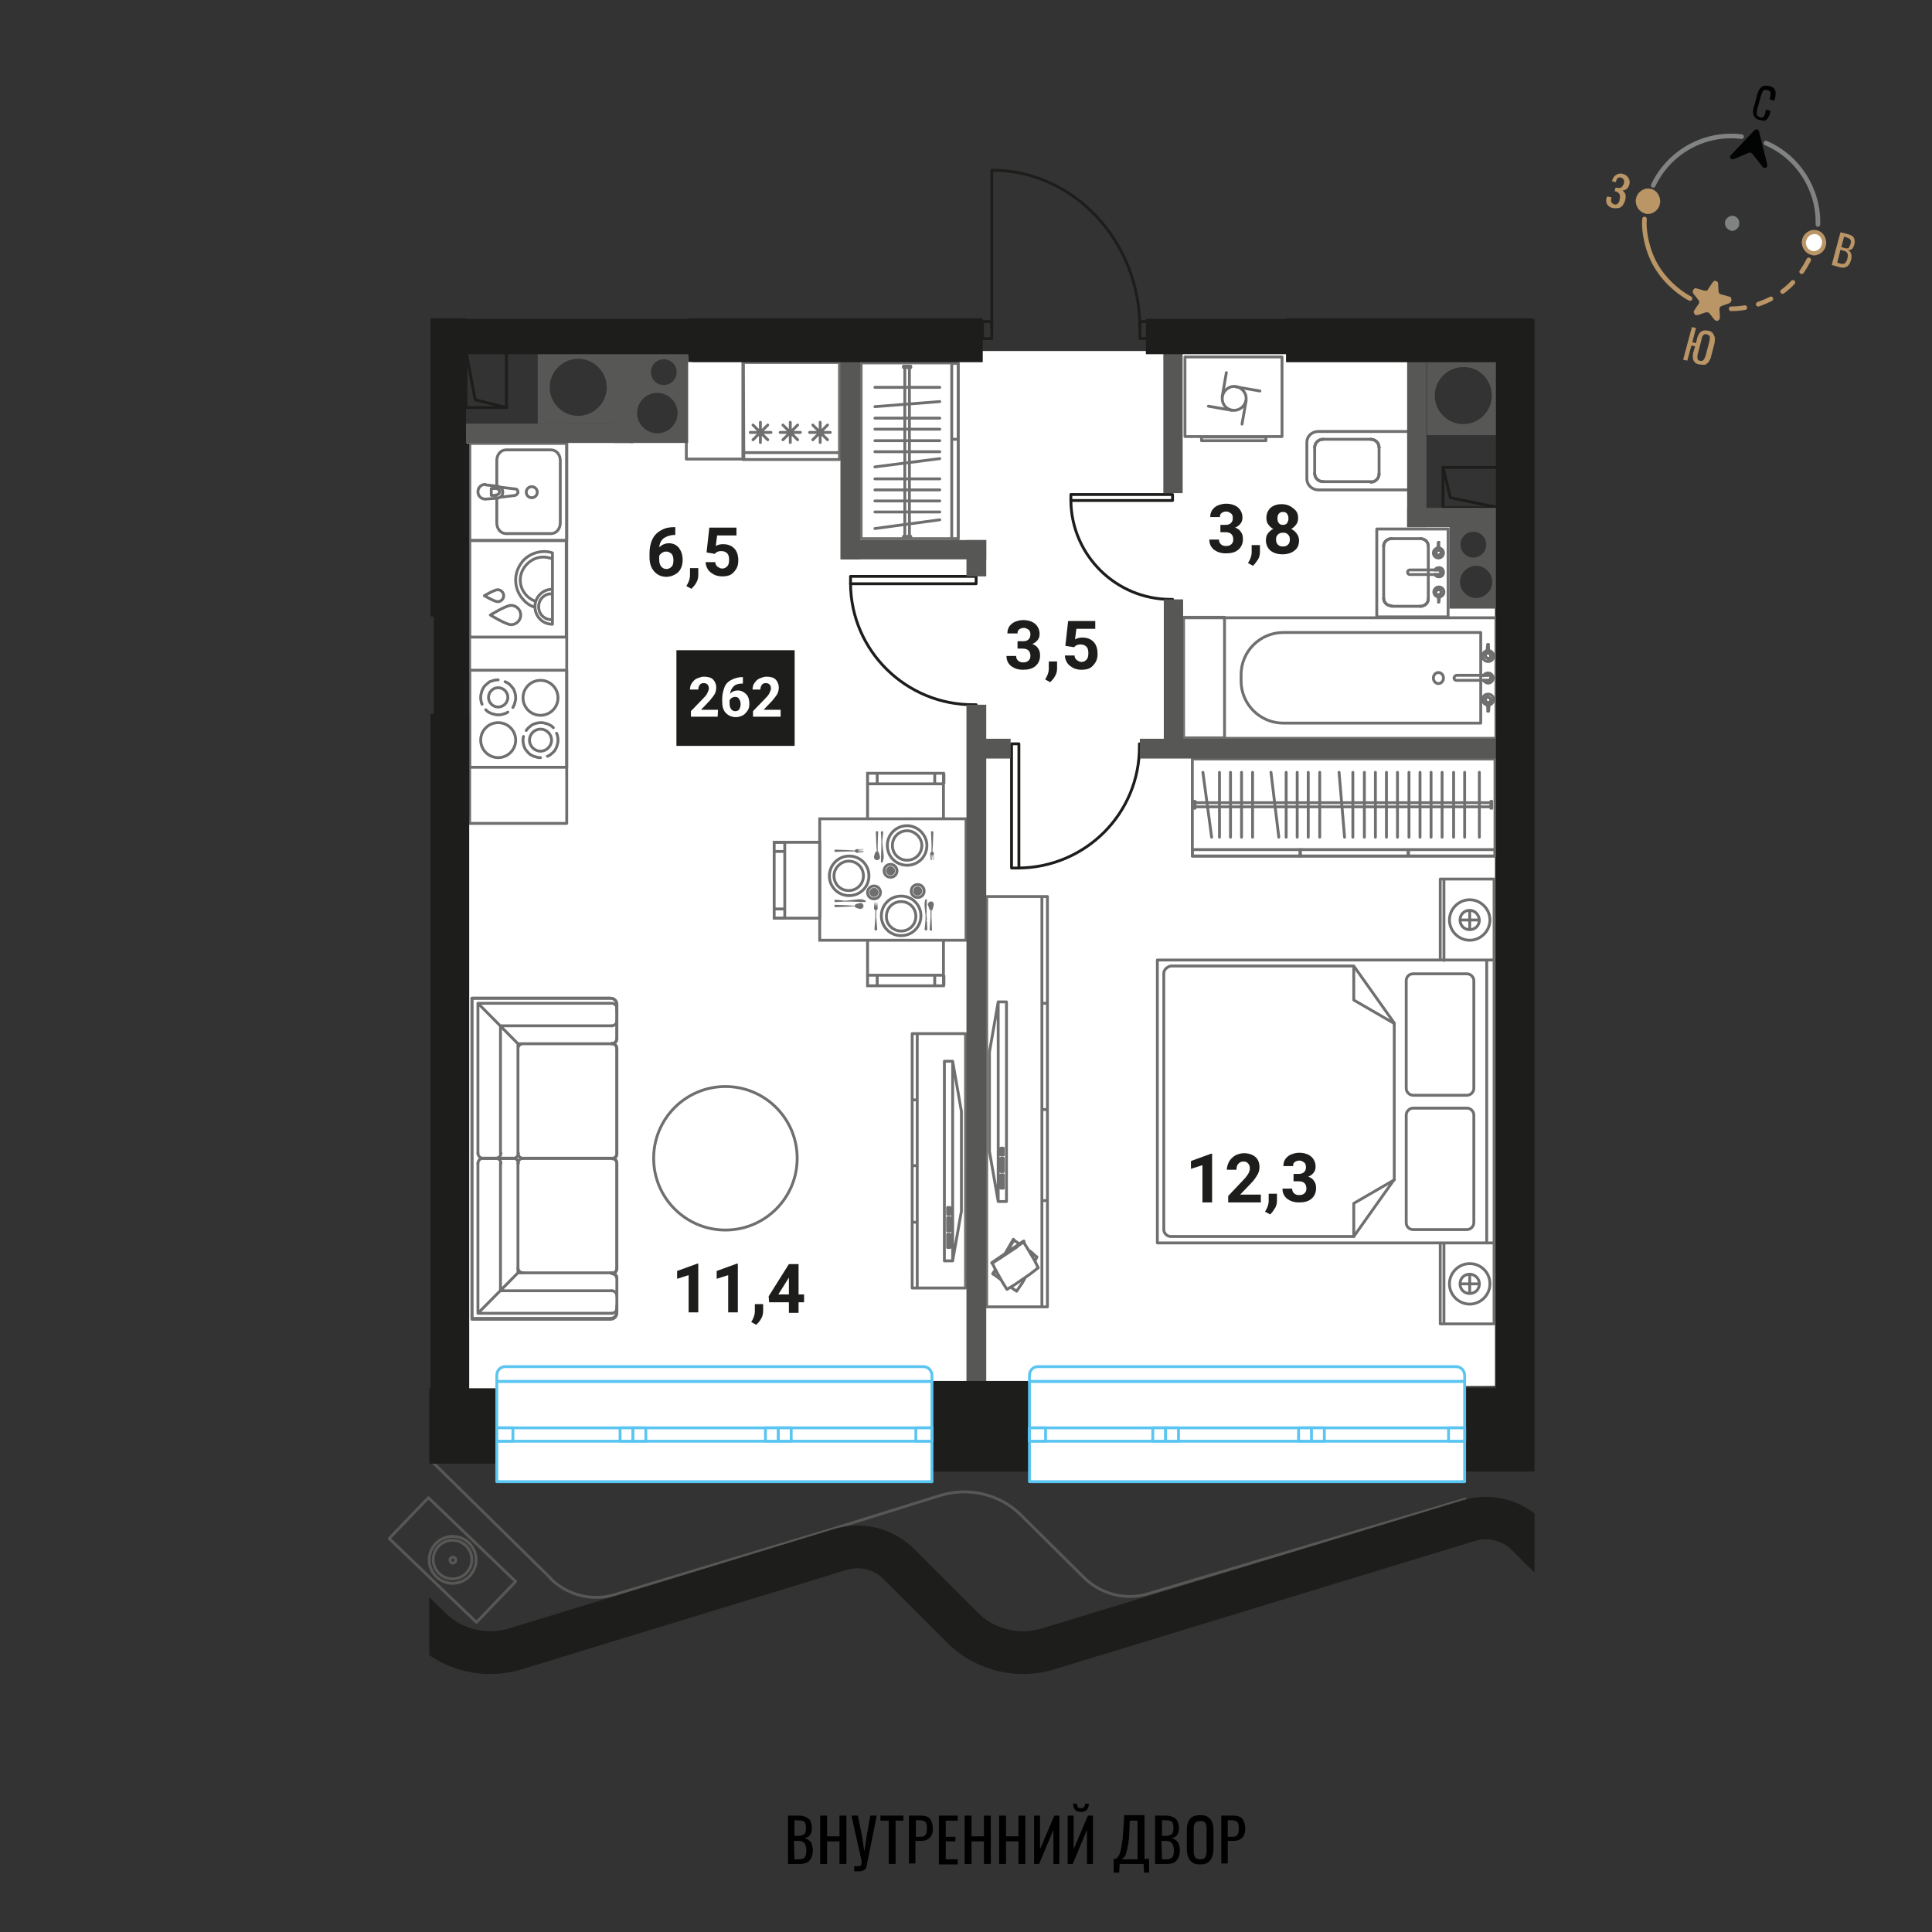 <svg version="1.1" id="Layer_1" xmlns="http://www.w3.org/2000/svg" x="0" y="0" viewBox="0 0 420 420" style="enable-background:new 0 0 420 420" xml:space="preserve"><rect x="0" y="0" width="420" height="420" fill="#333333" stroke="none"/><style>.st0{fill:#fff}.st1{stroke-linecap:round;stroke-linejoin:round}.st1,.st2{fill:none;stroke:#706f6f;stroke-width:.619;stroke-miterlimit:10}.st3{fill:#706f6f}.st4{fill:none;stroke:#1d1d1b;stroke-width:.619;stroke-linecap:round;stroke-linejoin:round;stroke-miterlimit:10}.st5,.st6{fill:#575756}.st6{fill-rule:evenodd;clip-rule:evenodd}.st7{fill:#1d1d1b}.st11,.st8{fill:none;stroke:#575756;stroke-width:.619;stroke-linecap:round;stroke-linejoin:round;stroke-miterlimit:10}.st11{fill:#fff;stroke:#5bc5f2}.st12{fill:#010000}.st15{fill:none;stroke:#818383;stroke-linecap:round;stroke-linejoin:round;stroke-miterlimit:10}.st16{fill:#ba9566}.st17{fill:#818383}</style><path class="st0" d="M148.2 95.2h-46.7v206.9l223.5-.8V131.9h-9.6v-18.2h-6V76.3H148.2z"/><path class="st1" d="M257.3 134.2h8.9v26.2h-8.9z"/><path class="st1" d="M257.2 134.3h68v26.2h-68z"/><path class="st1" d="M269.8 146.7v1.3c0 5.1 4.1 9.2 9.2 9.2h42.9v-19.7H279c-5.1 0-9.2 4.1-9.2 9.2z"/><ellipse class="st1" cx="312.7" cy="147.4" rx="1.1" ry="1.2"/><path class="st1" d="M322.5 146.8h1M323.5 147.9c.3 0 .6-.2.6-.6 0-.3-.2-.6-.6-.6M323.5 147.9h0M323.5 147.9h-1"/><path class="st1" d="M322.5 147.9c.2.3.6.6 1 .6.6 0 1.1-.5 1.1-1.1s-.5-1.1-1.1-1.1c-.4 0-.8.2-1 .6M322.5 146.8h0"/><path class="st1" d="M323.5 146.8h-6.8c-.3 0-.6.3-.6.6h0c0 .3.2.5.5.5h6.9M323.5 147.9c.3 0 .6-.2.6-.6 0-.3-.2-.6-.6-.6M323.5 146.8h0M323.6 141.9v-.6M323.5 143.2c.4 0 .6-.3.6-.6s-.2-.6-.5-.6M323.4 141.9c-.3 0-.5.3-.5.6 0 .4.3.6.6.6M323.4 141.4v.6M323.4 141.4h0M323.4 141.4h0M323.4 141.4h0"/><path class="st1" d="M323.4 141.4c-.6.1-1.1.6-1.1 1.2 0 .7.5 1.2 1.2 1.2s1.2-.5 1.2-1.2c0-.6-.5-1.1-1.1-1.2M323.6 141.4h0"/><path class="st1" d="M323.5 143.2c.4 0 .6-.3.6-.6 0-.4-.3-.6-.6-.6M323.5 141.9c-.4 0-.6.3-.6.6 0 .4.3.6.6.6M323.6 140.1c-.1 0-.1 0 0 0h-.1M323.4 140.1h0M323.4 140.1c0 .3-.1.7-.1 1v.8M323.4 141.9h0M323.6 141.9c-.1 0-.1 0 0 0h-.2M323.6 141.9h0M323.6 141.9v-.8c0-.3 0-.7-.1-1M323.6 140.1h0M323.6 153.3h0M323.6 153.3c.6-.1 1.1-.6 1.1-1.2 0-.7-.5-1.2-1.2-1.2s-1.2.5-1.2 1.2c0 .6.5 1.1 1.1 1.2M323.4 153.3h0M323.4 153.3h0M323.4 153.3h0M323.4 152.8v.6"/><path class="st1" d="M323.5 151.5c-.4 0-.6.3-.6.6s.2.6.5.6M323.6 152.8c.3 0 .5-.3.5-.6 0-.4-.3-.6-.6-.6M323.6 153.3v-.6"/><path class="st1" d="M323.5 151.5c-.4 0-.6.3-.6.6 0 .4.3.6.6.6M323.5 152.8c.4 0 .6-.3.6-.6 0-.4-.3-.6-.6-.6M323.6 154.6h0"/><path class="st1" d="M323.6 154.6c0-.3.1-.7.1-1v-.8M323.6 152.8h0M323.4 152.8s.1 0 0 0h.2M323.4 152.8h0M323.4 152.8v.8c0 .3 0 .7.1 1M323.4 154.6h0M323.4 154.6s.1 0 0 0h.1M299.3 115h15.5v19.1h-15.5zM310.5 129v1.1M310.5 129v1.1M308.8 131.8h0M308.8 131.8h-6.3M308.8 131.8h-6.3M300.8 130.1h0M300.8 130.1V129M300.8 130.1V129M300.8 129v-10.3M300.8 129v-10.3M302.5 117.1h0M302.5 117.1h6.3M302.5 117.1h6.3M310.5 118.7h0M310.5 118.7V129M310.5 118.7V129"/><path class="st1" d="M308.8 131.8c.9 0 1.7-.7 1.7-1.6"/><path class="st1" d="M308.8 131.8c.9 0 1.7-.7 1.7-1.6M300.8 130.1c0 .9.8 1.6 1.7 1.6"/><path class="st1" d="M300.8 130.1c0 .9.8 1.6 1.7 1.6M302.5 117.1c-.9 0-1.7.7-1.7 1.6"/><path class="st1" d="M302.5 117.1c-.9 0-1.7.7-1.7 1.6M310.5 118.7c0-.9-.8-1.6-1.7-1.6"/><path class="st1" d="M310.5 118.7c0-.9-.8-1.6-1.7-1.6M311.9 123.9h.8M312.7 124.9c.3 0 .5-.2.5-.5s-.2-.5-.5-.5M312.7 124.9h0M312.7 124.9h-.8"/><path class="st1" d="M311.9 124.9c.2.3.5.5.9.5.6 0 1-.4 1-1s-.4-1-1-1c-.4 0-.7.2-.9.5M311.9 123.9h0"/><path class="st1" d="M312.7 123.9h-6.2c-.3 0-.5.2-.5.5h0c0 .3.2.5.5.5h6.2M312.7 124.9c.3 0 .5-.2.5-.5s-.2-.5-.5-.5M312.7 123.9h0M312.8 119.6v-.5M312.7 120.7c.3 0 .6-.3.6-.6s-.2-.5-.5-.6"/><path class="st1" d="M312.7 119.6c-.3 0-.5.3-.5.6s.3.6.6.6M312.6 119.1v.5M312.6 119.1h0M312.6 119.1h0M312.6 119.1h0"/><path class="st1" d="M312.6 119.1c-.5.1-1 .5-1 1.1s.5 1.1 1.1 1.1 1.1-.5 1.1-1.1c0-.5-.4-1-1-1.1M312.9 119.1h0"/><path class="st1" d="M312.7 120.7c.3 0 .6-.3.6-.6s-.3-.6-.6-.6M312.7 119.6c-.3 0-.6.3-.6.6s.3.6.6.6M312.8 117.9h0-.1M312.7 117.9h0M312.7 117.9c0 .3-.1.6-.1.9v.7M312.7 119.6h0M312.8 119.6h0-.2M312.8 119.6h0"/><path class="st1" d="M312.8 119.6v-.7c0-.3 0-.6-.1-.9M312.8 117.9h0M312.9 129.8h0M312.9 129.8c.5-.1 1-.5 1-1.1s-.5-1.1-1.1-1.1-1.1.5-1.1 1.1c0 .5.4 1 1 1.1M312.6 129.8h0M312.6 129.8h0M312.6 129.8h0M312.7 129.3v.5"/><path class="st1" d="M312.7 128.2c-.3 0-.6.3-.6.6s.2.5.5.6M312.8 129.3c.3 0 .5-.3.5-.6s-.3-.6-.6-.6M312.9 129.8v-.5"/><path class="st1" d="M312.7 128.2c-.3 0-.6.3-.6.6s.3.6.6.6M312.7 129.3c.3 0 .6-.3.6-.6s-.3-.6-.6-.6M312.8 130.9h0M312.8 130.9c0-.3.1-.6.1-.9v-.7M312.8 129.3h0M312.7 129.3h.2M312.7 129.3h0M312.7 129.3v.7c0 .3 0 .6.1.9M312.7 130.9h0M312.7 130.9c0 .1 0 .1 0 0h.1M284.1 100.1v-3.9c0-1.4 1.1-2.4 2.5-2.4h19.7v12.7h-19.7c-1.4 0-2.5-1.1-2.5-2.4h0v-4h0zM299.8 100.1v-2.8M299.8 100.1v-2.8M298 95.5h0M298 95.5h-10.4M298 95.5h-10.4M285.8 97.3h0M285.8 97.3v2.8M285.8 97.3v2.8M285.8 100.1v2.9M285.8 100.1v2.9M287.6 104.7h0M287.6 104.7H298M287.6 104.7H298M299.8 103h0M299.8 103v-2.9M299.8 103v-2.9"/><path class="st1" d="M298 95.5c1 0 1.8.8 1.8 1.8"/><path class="st1" d="M298 95.5c1 0 1.8.8 1.8 1.8M285.8 97.3c0-1 .8-1.8 1.8-1.8"/><path class="st1" d="M285.8 97.3c0-1 .8-1.8 1.8-1.8M287.6 104.7c-1 0-1.8-.8-1.8-1.8"/><path class="st1" d="M287.6 104.7c-1 0-1.8-.8-1.8-1.8M299.8 103c0 1-.8 1.8-1.8 1.8"/><path class="st1" d="M299.8 103c0 1-.8 1.8-1.8 1.8M257.6 77.6h21.1v17.3h-21.1zM261.2 95h14v.8h-14zM267.8 89.2l-5.1-.9M268.7 84.1l5.2.9M265.7 86.2l.9-5.2M270.9 87.1l-.9 5.1"/><path class="st1" d="M265.7 86.6c0-1.4 1.2-2.6 2.6-2.6s2.6 1.2 2.6 2.6-1.2 2.6-2.6 2.6c-1.5 0-2.6-1.1-2.6-2.6M102.1 117.5h21v21h-21z"/><path class="st1" d="M116.2 132c-.9-.3-1.7-.8-2.3-1.5-1.1-1.1-1.8-2.7-1.8-4.4 0-1.7.7-3.2 1.8-4.4 1.1-1.1 2.7-1.8 4.4-1.8.6 0 1.3.1 1.8.3v15.5c-1.1 0-2-.4-2.7-1.1-.7-.7-1.1-1.7-1.1-2.7 0-1.1.4-2 1.1-2.7s1.6-1.1 2.7-1.1"/><path class="st1" d="M116.3 130.7c-.6-.3-1.2-.6-1.7-1.1-.9-.9-1.5-2.1-1.5-3.5s.6-2.6 1.5-3.5 2.1-1.5 3.5-1.5c.6 0 1.1.1 1.7.3M119.8 134.7c-.7 0-1.4-.3-1.9-.8s-.8-1.2-.8-2 .3-1.5.8-2 1.1-.8 1.8-.8M111.1 131.6c1.1 0 2.1.9 2.1 2.1 0 1.1-.9 2.1-2.1 2.1-1.1 0-4.5-2.1-4.5-2.1s3.4-2.1 4.5-2.1zM108.2 128.2c.7 0 1.3.6 1.3 1.3s-.6 1.3-1.3 1.3c-.7 0-2.9-1.3-2.9-1.3s2.2-1.3 2.9-1.3z"/><path class="st1" d="M102.1 92.5h21.1V179h-21.1zM161.5 78.8h21v21.1h-21zM178.3 91.8v4.4M180.5 94H176M179.9 92.4l-3.2 3.2M176.7 92.4l3.2 3.2M171.8 91.8v4.4M174 94h-4.4M173.4 92.4l-3.2 3.2M170.2 92.4l3.2 3.2M165.3 91.8v4.4M167.6 94h-4.5M166.9 92.4l-3.2 3.2M163.7 92.4l3.2 3.2M161.5 98.4h20.9"/><path class="st1" d="M102.1 145.7h21.1v21.1h-21.1z"/><path class="st1" d="m109.8 148.2.6.3c.2.1.4.3.6.5s.3.4.5.6c.1.2.3.4.3.6.1.2.2.5.2.7.1.2.1.5.1.8s0 .5-.1.8c-.1.2-.1.5-.2.7l-.3.6M104.8 153.1c-.1-.2-.2-.5-.2-.7-.1-.2-.1-.5-.1-.8s0-.5.1-.8c.1-.2.1-.5.2-.7l.3-.6c.1-.2.3-.4.5-.6.2-.2.4-.3.6-.5s.4-.3.6-.3c.2-.1.5-.2.7-.2.2-.1.5-.1.8-.1M110.4 154.8c-.2.1-.4.3-.6.3-.2.1-.5.2-.7.2-.2.1-.5.1-.8.1s-.5 0-.8-.1c-.2-.1-.5-.1-.7-.2l-.6-.3c-.2-.1-.4-.3-.6-.5"/><path class="st1" d="M108.3 149.5c1.2 0 2.1 1 2.1 2.1 0 1.2-1 2.1-2.1 2.1-1.2 0-2.1-1-2.1-2.1s.9-2.1 2.1-2.1zM117.5 147.9c2.1 0 3.8 1.7 3.8 3.8s-1.7 3.8-3.8 3.8c-2.1 0-3.8-1.7-3.8-3.8 0-2.1 1.7-3.8 3.8-3.8zM108.3 157.1c2.1 0 3.8 1.7 3.8 3.8s-1.7 3.8-3.8 3.8c-2.1 0-3.8-1.7-3.8-3.8s1.7-3.8 3.8-3.8zM117.5 164.7c-.3 0-.5 0-.8-.1-.2-.1-.5-.1-.7-.2l-.6-.3c-.2-.1-.4-.3-.6-.5s-.3-.4-.5-.6c-.1-.2-.3-.4-.3-.6-.1-.2-.2-.5-.2-.7-.1-.2-.1-.5-.1-.8s0-.5.1-.8M121 159.4c.1.2.2.5.2.7.1.2.1.5.1.8s0 .5-.1.8c-.1.2-.1.5-.2.7l-.3.6c-.1.2-.3.4-.5.6-.2.2-.4.3-.6.5-.2.1-.4.3-.6.3M114.4 158.8c.1-.2.3-.4.5-.6.2-.2.4-.3.6-.5.2-.1.4-.3.6-.3.2-.1.5-.2.7-.2.2-.1.5-.1.8-.1s.5 0 .8.1c.2.1.5.1.7.2l.6.3c.2.1.4.3.6.5"/><path class="st1" d="M117.5 158.5c1.3 0 2.4 1.1 2.4 2.4 0 1.3-1.1 2.4-2.4 2.4s-2.4-1.1-2.4-2.4 1.1-2.4 2.4-2.4zM102.1 96.4h21.1v21.1h-21.1z"/><path class="st1" d="M108 105.5v-5.4c0-1.3.9-2.3 2-2.3h9.8c1.1 0 2 1 2 2.3v13.6c0 1.3-.9 2.3-2 2.3H110c-1.1 0-2-1-2-2.3v-5.5"/><circle class="st1" cx="115.6" cy="107" r="1.2"/><path class="st1" d="M105.5 108.5h0M105.5 108.5c-.9 0-1.6-.7-1.6-1.6s.7-1.6 1.6-1.6M108.1 105.7l-2.6-.3M108.1 105.7h0M108.1 105.7c.2 0 .4.1.6.2M112 106.3l-3.3-.4M112 106.3h0M112 106.3c.4 0 .6.3.6.7 0 .3-.3.6-.6.7M108.7 108.1l3.3-.4M108.7 108.1h0M108.7 108.1c-.2.1-.4.2-.6.2M105.5 108.5l2.6-.2M106.8 106.2h1M107.8 107.7h-1M106.8 107.7v-1.5M107.8 106.2c.4 0 .8.3.8.7 0 .4-.4.7-.8.7M108.7 105.9c.4.2.6.7.6 1.1s-.2.9-.6 1.1M161.7 99.8h-12.5V77.1h12.4zM187.2 78.9h21.1v38.2h-21.1z"/><path class="st1" d="M206.9 95.5h1.4v21.7h-1.4zM206.9 79h1.4v16.5h-1.4zM198 79.6h-1.6v.3h1.6zM198 116.6h-1.6v.2h1.6zM197.7 116.4V79.9M196.7 116.4V79.9M190.2 114.9l14.1-1.9M190.2 111.3h14.1M190.2 108.9h14.1M190.2 106.5h14.1M190.2 104.1h14.1M190.2 101.5l14.1-1.8M190.2 98.2h14.1M190.2 95.8h14.1M190.2 93.3h14.1M190.2 90.9h14.1M190.2 88.4l14.1-1.1M190.2 84.2h14.1M259.2 165H325v21.1h-65.8z"/><path class="st1" d="M259.2 184.7h23.5v1.4h-23.5z"/><path class="st1" d="M282.6 184.7h23.5v1.4h-23.5zM306.2 184.7H325v1.4h-18.8zM324.3 175.7v-1.5h-.2v1.5zM259.8 175.7v-1.5h-.2v1.5zM260 175.4h64.1M260 174.5h64.1M261.5 167.9l1.9 14.1M265.1 167.9V182M267.5 167.9V182M269.9 167.9V182M272.3 167.9V182M276.3 167.9 278 182M279.6 167.9V182M282 167.9V182M284.4 167.9V182M286.9 167.9V182M291.1 167.9l1.2 14.1M294.1 167.9V182M296.6 167.9V182M299 167.9V182M301.4 167.9V182M303.8 167.9V182M306.3 167.9V182M308.7 167.9V182M311.1 167.9V182M313.5 167.9V182M316 167.9V182M318.4 167.9V182M321.6 167.9V182M214.5 194.9h13.2v89.2h-13.2zM226.5 195v89M226.5 241.2h1.2M226.5 218.1h1.2M226.5 261h1.2M225.4 273.2h0M225.4 273.2h-.1M220.6 269.7h-.1M218.6 272.7h0M218.9 272.3l.8-1.5M220.5 269.7h0M220.5 269.7h0M215.9 276.9l.1.1M216 277h0M216.3 276.4l.2-.3M218.5 272.7h.1M218.8 272.3l1.3-2.2M220.4 269.6h0M216 277h-.1M216 277h0M218.6 272.7h0M218.8 272.3l1-1.7M220.4 269.6h0M215.9 277h0M215.8 276.9h.1M215.8 276.9l.6-.9M218.2 273h0M218.5 272.5l1.8-3.1M215.9 276.9h0M215.9 276.9l.5-.9M218.2 272.9h0M218.5 272.5l1.8-3.1M215.9 276.9l.6-.8M218.4 272.8h0M218.6 272.4l1.7-2.9M220.3 269.5l.1.1M220.4 269.6v-.1M220.4 269.5h0M220.3 269.4h0M220.3 269.4v.1M216 277l1.2.9M216 277l.5-.8M217.2 277.9l.5.4M219.7 279.8l1.3.9M221 280.7l1.3-1.9M222.3 278.8l.6-1.1M225 274.1l.4-.8M225.4 273.3l-1.3-1.2M224.1 272.1l-.5-.3M221.6 270.4l-1.2-.8M220.4 269.6l-1.1 1.9M219.3 271.5l-.4.7M218.6 272.6v.1M216.9 273.8l4.6-3.1M222.6 270.1h0M222.6 270.1h0M225.7 275.6h0M225.7 275.6h-.1M222.7 270.2l-.1-.1M215.7 274.6h.1M215.7 274.6v-.1M215.7 274.6h.1M216.2 274.3l5.9-4M222.5 270h0M215.8 274.6h-.1M215.8 274.6h0M216.8 273.9l4.8-3.3M222.6 270h0M215.7 274.6h-.1M215.6 274.5h0M215.6 274.5l6.9-4.7M215.6 274.5h.1M215.6 274.5l6.9-4.7M215.7 274.5l6.8-4.6M222.5 270h.1M222.5 270v-.1M222.6 270v-.1M222.6 269.9v-.1M222.5 269.8h0M222.5 269.8v.1M215.7 274.6l.7 1.4M215.7 274.6l1.9-1.2M216.4 276l1.5 2.7M217.9 278.7l1 1.6M218.9 280.3l1.8-1.1M220.7 279.2l3.2-2.2M223.9 277l1.8-1.4M225.7 275.6l-.8-1.6M224.9 274l-1.6-2.7M223.3 271.3l-.8-1.3M222.5 269.9l-1.6 1.3M220.9 271.2l-3.3 2.2"/><path class="st1" d="M215.1 250.3v-21.6h0l1.9-10.9h1.8v43.4h0-1.8zM218.1 258.3v-2.9M218.1 255.4h-.5M217.6 255.4v2.9M217.6 258.3h.5M218.1 254.7v-2.9M218.1 251.8h-.5M217.6 251.8v2.9M217.6 254.7h.5M218.1 251.1v-1.5M218.1 249.6h-.5M217.6 249.6v1.5M217.6 251.1h.5M217 217.8v43.4M313.1 191.1h11.7v17.6h-11.7zM313.1 270.2h11.7v17.6h-11.7zM251.6 208.7h73.2v61.5h-73.2z"/><path class="st1" d="M307.2 267.3h11.7c.8 0 1.5-.7 1.5-1.5v-23.4c0-.8-.7-1.5-1.5-1.5h-11.7c-.8 0-1.5.7-1.5 1.5v23.4c0 .9.7 1.5 1.5 1.5zM307.2 211.7h11.7c.8 0 1.5.7 1.5 1.5v23.4c0 .8-.7 1.5-1.5 1.5h-11.7c-.8 0-1.5-.7-1.5-1.5v-23.4c0-.9.7-1.5 1.5-1.5zM253 211.6v55.7c0 .8.7 1.5 1.5 1.5h39.8l8.8-12.4v-34l-8.8-12.4h-39.8c-.8.2-1.5.8-1.5 1.6z"/><path class="st1" d="M294.3 210.2v7.2l8.8 5.1M294.3 268.8v-7.2l8.8-5.1M313.9 287.8v-17.5M313.9 208.8v-17.5M319.5 195.6c-2.4 0-4.4 2-4.4 4.4s2 4.4 4.4 4.4 4.4-2 4.4-4.4-2-4.4-4.4-4.4z"/><path class="st1" d="M319.5 197.9c-1.2 0-2.1.9-2.1 2.1 0 1.2.9 2.1 2.1 2.1s2.1-.9 2.1-2.1c-.1-1.2-1-2.1-2.1-2.1zM321.5 200h-4.1M319.5 202v-4M319.5 274.7c-2.4 0-4.4 2-4.4 4.4s2 4.4 4.4 4.4 4.4-2 4.4-4.4c0-2.5-2-4.4-4.4-4.4z"/><path class="st1" d="M319.5 277c-1.2 0-2.1.9-2.1 2.1s.9 2.1 2.1 2.1 2.1-.9 2.1-2.1-1-2.1-2.1-2.1zM321.5 279.1h-4.1M319.5 281.1v-4M323.2 208.8v61.4M198.3 224.7h11.6V280h-11.6zM199.4 224.8V280M199.4 253.4h-1.1M199.4 239.1h-1.1M199.4 265.7h-1.1"/><path class="st1" d="M209 263.3v-21.7h0l-1.9-10.9h-1.8v43.4h1.8zM206 271.2v-2.9M206 268.3h.5M206.5 268.3v2.9M206.5 271.2h-.5M206 267.6v-2.9M206 264.7h.5M206.5 264.7v2.9M206.5 267.6h-.5M206 264v-1.5M206 262.5h.5M206.5 262.5v1.5M206.5 264h-.5M207.1 230.7v43.4"/><path class="st2" d="M178.2 178H210v26.4h-31.8zM188.6 168.1h16.5v9.9h-16.5zM205.2 170.4h-16.6M205.2 168.1v2.3M188.6 170.4v-2.3M188.6 204.4h16.5v9.9h-16.5zM188.6 212h16.6M188.6 214.3V212M205.2 212v2.3M190.7 168.1v2.3M203.2 168.1v2.3"/><path class="st2" d="M168.3 183.1h9.9v16.5h-9.9z"/><path class="st3" d="M181.4 184.9v-.1h.1v-.1h.2l2.6.1 1.5.1.3-.3h1.6v.1h-1.1v.1l1.1.1h-1.1v.1h1.1v.1h-1.1v.1h1.1v.1l-1.5.1h-.1v-.1l-.3-.2h-1.5l-2.6.1h-.2v-.1h-.1v-.2M184.8 196H183.4l-1.7.1h-.2v-.1h-.1V195.7h.1v-.1h.2l2 .2h.1l1-.1v.3l3.4.1V195.8h-.1v-.1h-.1l-.6-.2h-.8l-1.8.2M187.3 196.3H187l-.8.2-.1.1v-.1l-.1.1-.1.1-.1.2-1.5-.1-2.6-.1h-.2l-.1.1V197.1h.1v.1h.2l2.6-.1 1.5-.1v.1l.1.1.2.1.1.1.8.2h.2l.1-.1h.1l.1-.1.1-.1.1-.1v-.5l-.1-.1-.1-.1-.1-.1-.1-.1M189 194c0 .6.5 1 1 1 .6 0 1-.5 1-1 0-.6-.5-1-1-1s-1 .5-1 1"/><path class="st1" d="M188.6 194c0 .8.6 1.4 1.4 1.4.8 0 1.4-.6 1.4-1.4 0-.8-.6-1.4-1.4-1.4-.7 0-1.4.6-1.4 1.4M181.3 190.4c0 1.8 1.4 3.2 3.2 3.2s3.2-1.4 3.2-3.2-1.4-3.2-3.2-3.2c-1.7 0-3.2 1.5-3.2 3.2"/><path class="st1" d="M180.3 190.4c0 2.4 1.9 4.3 4.3 4.3s4.3-1.9 4.3-4.3-1.9-4.3-4.3-4.3-4.3 2-4.3 4.3"/><path class="st3" d="M202.7 180.7h.1v.1h.1v.2l-.1 2.6-.1 1.5.3.2v1.7h-.1v-1.1h-.1l-.1 1.1v-1.1h-.1v1.1h-.1v-1.1h-.1v1.1h-.1l-.1-1.5v-.1h.1l.2-.3v-1.5l-.1-2.6v-.2l.1-.1h.2M191.6 184.1v-1.5l-.1-1.6v-.2h.1v-.1H191.9v.1h.1v.1l-.2 2v.2l.1 1h-.3l-.1 3.3v.1H191.8v-.1h.1v-.1l.2-.7v-.7l-.2-1.8M191.3 186.6v-.4l-.2-.7-.1-.1h.1l-.1-.1-.1-.2h-.2.1v-1.5l.1-2.7v-.2h-.4l-.1.1v.1l.1 2.7.1 1.5h-.1l-.1.1-.1.1-.1.2-.2.7V186.5l.1.1v.1l.1.1.1.1h.1l.1.1H190.8l.1-.1h.1l.1-.1.1-.1.1-.1M193.6 188.3c-.6 0-1 .5-1 1 0 .6.5 1 1 1 .6 0 1-.5 1-1s-.5-1-1-1"/><path class="st1" d="M193.6 187.9c-.8 0-1.4.6-1.4 1.4 0 .8.6 1.4 1.4 1.4.8 0 1.4-.6 1.4-1.4 0-.7-.6-1.4-1.4-1.4M197.2 180.6c-1.8 0-3.2 1.4-3.2 3.2s1.4 3.2 3.2 3.2 3.2-1.4 3.2-3.2c0-1.7-1.5-3.2-3.2-3.2"/><path class="st1" d="M197.2 179.5c-2.4 0-4.3 1.9-4.3 4.3s1.9 4.3 4.3 4.3 4.3-1.9 4.3-4.3c0-2.3-2-4.3-4.3-4.3"/><path class="st3" d="m190.3 202.3-.1-.1v-.1h-.1v-.1l.2-2.6v-1.5l-.3-.3v-.1l.1-1.5.1 1.1.1-1.1.1 1.1.1-1.1.1 1.1.1-1.1.1 1.5v.1l-.3.3v1.5l.2 2.6v.1h-.1v.1l-.1.1h-.2M201.4 198.9l.1 1-.1.3.1.1.1 1.7v.1h-.1.1-.1v.1h-.1v.1h-.2l-.1-.1v-.1h-.1v-.1l.2-2v-1.1h.2l.1-3.4h-.2l-.1.1h-.1v.1l-.1.6v.8l.2 1.8M201.8 196.4l-.1.1v.2l.3.8v.1l.1.1.1.1.1.1v1.5l-.2 2.6v.2h.1v.1h.4V202l-.1-2.6v-1.5l.2-.1.1-.2v-.1l.2-.8V196.4l-.1-.1-.1-.1v-.1l-.1-.1h-.6l-.1.1-.1.1-.1.1v.1M199.5 194.7c.6 0 1-.5 1-1 0-.6-.5-1-1-1-.6 0-1 .5-1 1-.1.5.4 1 1 1"/><path class="st1" d="M199.5 195.1c.8 0 1.4-.6 1.4-1.4 0-.8-.6-1.4-1.4-1.4-.8 0-1.4.6-1.4 1.4-.1.7.6 1.4 1.4 1.4M195.9 202.4c1.8 0 3.2-1.4 3.2-3.2s-1.4-3.2-3.2-3.2-3.2 1.4-3.2 3.2c-.1 1.7 1.4 3.2 3.2 3.2"/><path class="st1" d="M195.9 203.4c2.4 0 4.3-1.9 4.3-4.3s-1.9-4.3-4.3-4.3-4.3 1.9-4.3 4.3 1.9 4.3 4.3 4.3"/><path class="st2" d="M170.6 183.1v16.5M168.3 183.1h2.3M170.6 199.6h-2.3M168.3 197.6h2.3M168.3 185.1h2.3M190.7 211.9v2.2M203.2 211.9v2.2"/><path class="st1" d="M134.1 219.8v-1.4c0-.8-.6-1.4-1.4-1.4h-30.1v69.8h30.1c.8 0 1.4-.6 1.4-1.4V284v.6-6.6h0c0-.6-.5-1.1-1.1-1.1h0c.6 0 1.1-.5 1.1-1.1v-22.9c0-.5-.4-1-1-1h0c.5 0 1-.4 1-1V228c0-.6-.5-1.1-1.1-1.1h0c.6 0 1.1-.5 1.1-1.1h0v-6.6.6zM134.1 277.8v6.6M133 276.7h-19.3M112.6 275.7v-22.8M103.9 285.5H133M134.1 284.4v-6.6M133 276.7h-20.4M112.6 276.7v-23.8M111.6 251.8H105M103.9 252.9v32.6M133 280.6h-24.2M108.8 280.6v-27.7M112.6 276.7l-8.7 8.8"/><path class="st1" d="M134.1 275.7c0 .6-.5 1.1-1.1 1.1M113.7 276.7c-.6 0-1.1-.5-1.1-1.1M112.6 252.9c0-.6.5-1.1 1.1-1.1M134.1 284.4c0 .6-.5 1.1-1.1 1.1"/><path class="st1" d="M133 276.7c.6 0 1.1.5 1.1 1.1M111.6 251.8c.6 0 1.1.5 1.1 1.1M103.9 252.9c0-.6.5-1.1 1.1-1.1M133 280.6c.6 0 1.1.5 1.1 1.1M107.8 251.8c.6 0 1.1.5 1.1 1.1M105 251.8h6.6M113.7 251.8h19.4c.5 0 1 .4 1 1v22.9M134.1 283.8v1.4c0 .8-.6 1.4-1.4 1.4h-30.1v-34.9M134.1 225.8v-6.6M133 226.9h-19.3M112.6 227.9v22.8M103.9 218.1H133M134.1 219.2v6.6M133 226.9h-20.4M112.6 226.9v23.8M111.6 251.8H105M103.9 250.7v-32.6M133 223h-24.2M108.8 223v27.8M112.6 226.9l-8.7-8.8M134.1 227.9c0-.6-.5-1.1-1.1-1.1M113.7 226.9c-.6 0-1.1.5-1.1 1.1M112.6 250.7c0 .6.5 1.1 1.1 1.1M134.1 219.2c0-.6-.5-1.1-1.1-1.1"/><path class="st1" d="M133 226.9c.6 0 1.1-.5 1.1-1.1M111.6 251.8c.6 0 1.1-.5 1.1-1.1M103.9 250.7c0 .6.5 1.1 1.1 1.1M133 223c.6 0 1.1-.5 1.1-1.1M107.8 251.8c.6 0 1.1-.5 1.1-1.1M105 251.8h6.6M113.7 251.8h19.4c.5 0 1-.4 1-1v-22.9M134.1 219.8v-1.4c0-.8-.6-1.4-1.4-1.4h-30.1v34.9"/><circle class="st1" cx="157.7" cy="251.8" r="15.6"/><path class="st4" d="M101.3 76.3h8.8v12.3h-8.8z" id="LWPOLYLINE_354_"/><path class="st4" d="m110.1 88.6-6.8-1.7-2-10.6" id="LWPOLYLINE_353_"/><path class="st4" d="M313.7 101.6H326v8.8h-12.3z" id="LWPOLYLINE_352_"/><path class="st4" d="m326 110.4-10.7-2.2-1.6-6.6" id="LWPOLYLINE_351_"/><path class="st5" d="M136.9 96.3h12.7v-20h-12.7v20zm10.4-6.5c0 2.4-2 4.4-4.4 4.4s-4.4-2-4.4-4.4 2-4.4 4.4-4.4 4.4 2 4.4 4.4zm-.2-8.9c0 1.6-1.3 2.8-2.8 2.8-1.6 0-2.8-1.3-2.8-2.8 0-1.6 1.3-2.8 2.8-2.8s2.8 1.2 2.8 2.8zM315.1 132.3H326v-18.4h-10.9v18.4zm9.3-5.8c0 1.9-1.6 3.5-3.5 3.5s-3.5-1.6-3.5-3.5 1.6-3.5 3.5-3.5 3.5 1.6 3.5 3.5zm-1.3-8.1c0 1.6-1.3 2.8-2.8 2.8-1.6 0-2.8-1.3-2.8-2.8 0-1.6 1.3-2.8 2.8-2.8 1.6 0 2.8 1.3 2.8 2.8zM310.2 94.6H326V78.1h-15.8v16.5zm14.1-8.6c0 3.4-2.8 6.2-6.2 6.2-3.4 0-6.2-2.8-6.2-6.2 0-3.4 2.8-6.2 6.2-6.2 3.4-.1 6.2 2.7 6.2 6.2zM116.9 92.1h16.7V76.3h-16.7v15.8zm15-7.9c0 3.4-2.8 6.2-6.2 6.2-3.4 0-6.2-2.8-6.2-6.2 0-3.4 2.8-6.2 6.2-6.2 3.4 0 6.2 2.8 6.2 6.2z"/><path class="st4" d="M247.8 71.3c0-18.9-14.4-34.3-32.2-34.3v34.3" id="ARC_152_"/><path class="st4" d="M247.8 69.9h2v3.7h-2zM213.6 69.9h2v3.7h-2z"/><path class="st4" d="M212.2 153.2h-.5c-14.7.1-26.7-11.7-26.8-26.3" id="ARC_142_"/><path class="st4" d="M184.9 125.3h27.3v1.6h-27.3z" id="LWPOLYLINE_336_"/><path class="st4" d="M254.9 130.3h-.4c-11.9 0-21.6-9.6-21.7-21.5" id="ARC_122_"/><path class="st4" d="M232.8 107.5h22.1v1.3h-22.1z" id="LWPOLYLINE_316_"/><path class="st4" d="M247.7 161.7v.5c.1 14.6-11.7 26.4-26.3 26.5" id="ARC_113_"/><path class="st4" d="M219.9 161.7h1.6v27h-1.6z" id="LWPOLYLINE_303_"/><path class="st6" d="M247.8 160.6h79.5v4.3h-79.5zM210.1 117.4h4.3v7.9h-4.3zM182.7 77h4.3v44.6h-4.3zM210.1 153.2h4.3v149h-4.3z"/><path class="st6" d="M212.1 160.6h7.6v4.3h-7.6zM182.8 117.4h31.6v4.2h-31.6zM253 130.3h4.2v32.5H253zM252.9 75.5h4.2v31.7h-4.2zM305.9 110.4h21.7v4.2h-21.7z"/><path class="st6" d="M305.9 78.1h4.2v36.5h-4.2zM100.5 92.1h37.2v4.2h-37.2z"/><path class="st6" d="M133.4 75.5h4.2v20.8h-4.2z"/><path class="st7" d="M325.2 69.3h8.4v234.3h-8.4zM249.1 69.3h42.1V77h-42.1zM95.3 69.3h58.4V77H95.3z"/><path class="st7" d="M93.6 69.2h7.7V134h-7.7zM93.6 155.2h8.4v150.2h-8.4z"/><path class="st7" d="M94.3 96.4h7.7v81.2h-7.7zM150.4 69.2h63.2v9.5h-63.2zM279.6 69.2H333v9.5h-53.4z"/><path class="st7" d="M149.6 69.2h64v9.5h-64zM279.6 69.2H333v9.5h-53.4zM265.3 114.1h1.1c.5 0 .9-.1 1.2-.4.3-.3.4-.6.4-1.1 0-.4-.1-.8-.4-1s-.6-.4-1-.4-.7.1-1 .3c-.3.2-.4.5-.4.9h-2.1c0-.6.1-1 .4-1.5.3-.4.7-.8 1.2-1s1.1-.4 1.8-.4c1.1 0 2 .3 2.6.8s1 1.3 1 2.2c0 .5-.1.9-.4 1.3s-.7.7-1.2.9c.6.2 1 .5 1.3 1 .3.4.4.9.4 1.5 0 .9-.3 1.7-1 2.3s-1.6.8-2.7.8-1.9-.3-2.6-.8c-.7-.6-1-1.3-1-2.2h2.1c0 .4.1.7.4 1s.7.4 1.1.4c.5 0 .9-.1 1.2-.4s.4-.6.4-1c0-1.1-.6-1.6-1.7-1.6h-1.1v-1.6zM272.4 123l-1.1-.6.3-.5c.3-.6.5-1.2.5-1.8v-1.6h1.8v1.5c0 .5-.1 1.1-.4 1.6-.4.6-.7 1-1.1 1.4zM282.2 112.6c0 .5-.1 1-.4 1.4s-.6.7-1.1 1c.5.2.9.6 1.2 1 .3.4.5.9.5 1.5 0 .9-.3 1.7-1 2.2-.6.5-1.5.8-2.6.8s-2-.3-2.6-.8-1-1.3-1-2.2c0-.6.1-1.1.4-1.5s.7-.8 1.2-1c-.4-.2-.8-.6-1.1-1-.3-.4-.4-.9-.4-1.4 0-.9.3-1.6.9-2.2.6-.5 1.4-.8 2.4-.8s1.8.3 2.4.8c.9.6 1.2 1.3 1.2 2.2zm-1.8 4.7c0-.5-.1-.8-.4-1.1-.3-.3-.6-.4-1.1-.4-.4 0-.8.1-1.1.4-.3.3-.4.6-.4 1.1 0 .4.1.8.4 1.1.3.3.6.4 1.1.4s.8-.1 1.1-.4.4-.6.4-1.1zm-.3-4.6c0-.4-.1-.7-.3-1s-.5-.4-.9-.4-.7.1-.9.4c-.2.2-.3.6-.3 1s.1.8.3 1c.2.3.5.4.9.4s.7-.1.9-.4c.2-.3.3-.6.3-1zM221.3 139.4h1.1c.5 0 .9-.1 1.2-.4.3-.3.4-.6.4-1.1 0-.4-.1-.8-.4-1-.3-.2-.6-.4-1-.4s-.7.1-1 .3-.4.5-.4.9H219c0-.6.1-1 .4-1.5.3-.4.7-.8 1.2-1s1.1-.4 1.8-.4c1.1 0 2 .3 2.6.8s1 1.3 1 2.2c0 .5-.1.9-.4 1.3s-.7.7-1.2.9c.6.2 1 .5 1.3 1 .3.4.4.9.4 1.5 0 .9-.3 1.7-1 2.3s-1.6.8-2.7.8-1.9-.3-2.6-.8c-.7-.6-1-1.3-1-2.2h2.1c0 .4.1.7.4 1s.7.4 1.1.4c.5 0 .9-.1 1.2-.4.3-.3.4-.6.4-1 0-1.1-.6-1.6-1.7-1.6h-1.1v-1.6h.1zM228.3 148.3l-1.1-.6.3-.5c.3-.6.5-1.2.5-1.8v-1.6h1.8v1.5c0 .5-.1 1.1-.4 1.6-.3.6-.7 1-1.1 1.4zM231.6 140.4l.6-5.4h5.9v1.7H234l-.3 2.3c.5-.3 1-.4 1.6-.4 1 0 1.8.3 2.4.9.6.6.9 1.5.9 2.6 0 .7-.1 1.3-.4 1.8-.3.5-.7 1-1.2 1.3s-1.2.4-1.9.4c-.6 0-1.2-.1-1.8-.4-.5-.3-1-.6-1.3-1.1s-.5-1-.5-1.6h2.1c0 .4.2.8.5 1s.6.4 1 .4c.5 0 .8-.2 1.1-.5s.4-.8.4-1.4c0-.6-.1-1.1-.4-1.4-.3-.3-.7-.5-1.3-.5-.5 0-.9.1-1.2.4l-.2.2-1.9-.3zM146.8 114.6v1.7h-.2c-.9 0-1.7.3-2.3.7-.6.5-.9 1.1-1 2 .6-.6 1.3-.9 2.1-.9.9 0 1.6.3 2.2 1 .5.7.8 1.5.8 2.6 0 .7-.1 1.3-.4 1.9-.3.6-.7 1-1.3 1.3-.5.3-1.2.5-1.8.5-1.1 0-2-.4-2.7-1.2-.7-.8-1-1.8-1-3.1v-.8c0-1.1.2-2.2.6-3 .4-.9 1.1-1.6 1.9-2 .8-.5 1.7-.7 2.8-.7h.3zm-2 5.3c-.3 0-.6.1-.9.3-.3.2-.5.4-.6.7v.6c0 .7.1 1.2.4 1.6.3.4.7.6 1.2.6.4 0 .8-.2 1.1-.5s.4-.8.4-1.4-.1-1-.4-1.4c-.4-.3-.7-.5-1.2-.5zM150.3 128l-1.1-.6.3-.5c.3-.6.5-1.2.5-1.8v-1.6h1.8v1.5c0 .5-.1 1.1-.4 1.6-.3.6-.7 1-1.1 1.4zM153.6 120.1l.6-5.4h5.9v1.7h-4.2l-.3 2.3c.5-.3 1-.4 1.6-.4 1 0 1.8.3 2.4.9.6.6.9 1.5.9 2.6 0 .7-.1 1.3-.4 1.8-.3.5-.7 1-1.2 1.3s-1.2.4-1.9.4c-.6 0-1.2-.1-1.8-.4-.5-.3-1-.6-1.3-1.1s-.5-1-.5-1.6h2.1c0 .4.2.8.5 1s.6.4 1 .4c.5 0 .8-.2 1.1-.5s.4-.8.4-1.4-.1-1.1-.4-1.4c-.3-.3-.7-.5-1.3-.5-.5 0-.9.1-1.2.4l-.2.2-1.8-.3zM151.8 285.3h-2.1v-8.1l-2.5.8v-1.7l4.4-1.6h.2v10.6zM160.4 285.3h-2.1v-8.1l-2.5.8v-1.7l4.4-1.6h.2v10.6zM164.4 288l-1.1-.6.3-.5c.3-.6.5-1.2.5-1.8v-1.6h1.8v1.5c0 .5-.1 1.1-.4 1.6-.3.6-.7 1-1.1 1.4zM173.6 281.4h1.2v1.7h-1.2v2.3h-2.1v-2.3h-4.3l-.1-1.3 4.4-7h2.1v6.6zm-4.4 0h2.3v-3.7l-.1.2-2.2 3.5zM263.5 261.4h-2.1v-8.1l-2.5.8v-1.7l4.4-1.6h.2v10.6zM274.2 261.4H267V260l3.4-3.6c.5-.5.8-1 1-1.3.2-.4.3-.7.3-1.1 0-.5-.1-.8-.4-1.1-.2-.3-.6-.4-1-.4-.5 0-.8.2-1.1.5-.3.3-.4.8-.4 1.3h-2.1c0-.6.2-1.2.5-1.8.3-.5.7-.9 1.3-1.3.6-.3 1.2-.5 1.9-.5 1.1 0 1.9.3 2.5.8s.9 1.3.9 2.2c0 .5-.1 1.1-.4 1.6s-.7 1.2-1.4 1.9l-2.4 2.5h4.5v1.7h.1zM276.1 264l-1.1-.6.3-.5c.3-.6.5-1.2.5-1.8v-1.6h1.8v1.5c0 .5-.1 1.1-.4 1.6-.4.6-.7 1.1-1.1 1.4zM281.2 255.2h1.1c.5 0 .9-.1 1.2-.4.3-.3.4-.6.4-1.1 0-.4-.1-.8-.4-1s-.6-.4-1-.4-.7.1-1 .3-.4.5-.4.9H279c0-.6.1-1 .4-1.5.3-.4.7-.8 1.2-1s1.1-.4 1.8-.4c1.1 0 2 .3 2.6.8s1 1.3 1 2.2c0 .5-.1.9-.4 1.3s-.7.7-1.2.9c.6.2 1 .5 1.3 1 .3.4.4.9.4 1.5 0 .9-.3 1.7-1 2.3-.7.6-1.6.8-2.7.8s-1.9-.3-2.6-.8c-.7-.6-1-1.3-1-2.2h2.1c0 .4.1.7.4 1s.7.4 1.1.4c.5 0 .9-.1 1.2-.4s.4-.6.4-1c0-1.1-.6-1.6-1.7-1.6h-1.1v-1.6z"/><path class="st8" d="m94.2 318 25.6 25.2" id="LINE_185_"/><path class="st8" d="m318.5 325.9-68.7 20.5c-5 1.6-10.4.2-14.1-3.4L222 329.4c-4.6-4.6-11.4-6.2-17.6-4.3l-22.8 7.1-47.8 14.4c-5 1.6-10.4.2-14.1-3.4" id="ARC_90_"/><path transform="rotate(-46.14 98.33 339.138)" style="fill:none;stroke:#575756;stroke-width:.619;stroke-linecap:round;stroke-linejoin:round;stroke-miterlimit:9.999" d="M92.2 326h12.3v26.3H92.2z" id="LWPOLYLINE_271_"/><circle transform="rotate(-1.812 98.424 339.093)" class="st8" cx="98.4" cy="339.1" r="5.1" id="CIRCLE_66_"/><circle transform="rotate(-88.027 98.353 339.081)" cx="98.4" cy="339.1" style="fill:none;stroke:#575756;stroke-width:.619;stroke-linecap:round;stroke-linejoin:round;stroke-miterlimit:10" r="4.2" id="CIRCLE_65_"/><path class="st8" d="M98.9 339.6c.3-.3.2-.7 0-.9-.3-.3-.7-.2-.9 0-.3.3-.2.7 0 .9.2.3.6.3.9 0z" id="CIRCLE_64_"/><path class="st7" d="M93.3 301.8h14.6v16.4H93.3zM202.6 300.2h21.2v19.7h-21.2zM318.4 301.8h15.2v18.1h-15.2zM93.3 347.2v12.6c5.8 4 13.2 5.2 20.1 3.1l70.6-21.6c2.9-.9 6.1-.1 8.2 2.1l13.7 13.7c6.1 6.1 15.1 8.3 23.3 5.8l91.4-27.9c2.9-.9 6.1-.1 8.2 2.1l4.8 4.8V329c-4.5-3.4-10.3-4.5-15.8-2.8L226.5 354c-5 1.5-10.4.2-14-3.5l-13.7-13.7c-4.6-4.6-11.3-6.3-17.5-4.4L110.7 354c-5 1.5-10.4.2-14-3.5l-3.4-3.3z"/><path class="st11" d="M223.8 300.3h94.6v21.8h-94.6z" id="LWPOLYLINE_232_"/><path class="st11" d="M318.4 300.3h-94.6V299c0-1.1.8-1.9 1.8-1.9h91c1 0 1.8.9 1.8 1.9v1.3h0z" id="LWPOLYLINE_231_"/><path class="st11" d="M223.8 310.4h94.6v2.9h-94.6z"/><path class="st11" d="M223.8 310.4h3.5v2.9h-3.5zM314.9 310.4h3.5v2.9h-3.5zM282.3 310.4h2.8v2.9h-2.8zM285.1 310.4h2.8v2.9h-2.8zM250.6 310.4h2.8v2.9h-2.8z"/><path class="st11" d="M253.4 310.4h2.8v2.9h-2.8z"/><path class="st11" d="M108 300.3h94.6v21.8H108z" id="LWPOLYLINE_230_"/><path class="st11" d="M202.6 300.3H108V299c0-1.1.8-1.9 1.8-1.9h91c1 0 1.8.9 1.8 1.9v1.3h0z" id="LWPOLYLINE_229_"/><path class="st11" d="M108 310.4h94.6v2.9H108z"/><path class="st11" d="M108 310.4h3.5v2.9H108zM199.1 310.4h3.5v2.9h-3.5zM166.4 310.4h2.8v2.9h-2.8z"/><path class="st11" d="M169.2 310.4h2.8v2.9h-2.8zM134.8 310.4h2.8v2.9h-2.8z"/><path class="st11" d="M137.6 310.4h2.8v2.9h-2.8z"/><path class="st12" d="M171.3 405.2v-10.5h2.4c.5 0 .9.1 1.2.2.4.1.6.3.9.5s.4.5.5.8.2.7.2 1.2c0 .4-.1.8-.2 1.1s-.3.6-.5.7c-.2.2-.5.3-.9.4.4.1.8.3 1 .5.3.2.5.5.6.9s.2.8.2 1.3-.1.9-.2 1.2c-.1.4-.3.7-.5.9-.2.3-.5.5-.8.6s-.7.2-1.2.2h-2.7zm1.4-6.1h.9c.4 0 .7-.1 1-.2.2-.1.4-.3.5-.6s.1-.6.1-1c0-.5-.1-.8-.2-1.1-.1-.2-.4-.4-.7-.4s-.7-.1-1.2-.1h-.4v3.4zm0 5.1h1c.7 0 1.1-.2 1.3-.5s.3-.8.3-1.5c0-.4-.1-.8-.2-1.1s-.3-.5-.6-.7-.6-.2-1-.2h-.9l.1 4zM178.3 405.2v-10.5h1.5v4.5h2.7v-4.5h1.5v10.5h-1.5v-4.9h-2.7v4.9h-1.5zM185.7 406.8v-1.1h1c.2 0 .4-.1.5-.3.1-.1.1-.3.1-.5s0-.5-.1-.8l-2.1-9.4h1.4l.9 4.5.5 3.3.5-3.3.8-4.5h1.4l-1.9 9.4c-.1.4-.2.8-.2 1.1-.1.3-.1.6-.2.8-.1.2-.2.4-.4.5s-.5.2-.8.3h-1.4zM193.2 405.2v-9.4h-1.8v-1.1h5v1.1h-1.7v9.4h-1.5zM197.6 405.2v-10.5h2.6c.6 0 1.1.1 1.5.3.4.2.7.6.8 1 .2.4.3 1 .3 1.6s-.1 1-.3 1.4-.5.7-.9.9-.9.3-1.4.3H199v4.9h-1.4v.1zm1.5-5.9h.7c.4 0 .8 0 1-.1s.4-.3.5-.5.2-.6.2-1c0-.5 0-.9-.1-1.2s-.2-.5-.5-.6c-.2-.1-.6-.2-1.1-.2h-.7v3.6zM204.1 405.2v-10.5h4.1v1.1h-2.6v3.5h2.1v1h-2.1v3.9h2.6v1.1h-4.1v-.1zM209.7 405.2v-10.5h1.5v4.5h2.7v-4.5h1.5v10.5h-1.5v-4.9h-2.7v4.9h-1.5zM217.2 405.2v-10.5h1.5v4.5h2.7v-4.5h1.5v10.5h-1.5v-4.9h-2.7v4.9h-1.5zM224.8 405.2v-10.5h1.3v7.3l3.1-7.3h1.1v10.5H229v-7.4l-3.1 7.4h-1.1zM232.1 405.2v-10.5h1.3v7.3l3.1-7.3h1.1v10.5h-1.3v-7.4l-3.1 7.4h-1.1zm2.9-11.3c-.6 0-1.1-.2-1.3-.5-.3-.3-.4-.8-.4-1.3h.8c0 .3.1.6.2.7.1.2.4.3.7.3s.6-.1.7-.3c.1-.2.2-.4.2-.7h.8c0 .5-.1.9-.4 1.3-.2.3-.7.5-1.3.5zM242.1 407.1v-3h.5l.4-.4c.1-.2.3-.4.4-.7.1-.3.2-.6.3-1.1s.2-1 .3-1.7.1-1.5.2-2.5l.2-3.1h4.4v9.5h1v3h-1.1l-.1-1.9h-5.2l-.1 1.9h-1.2zm1.8-2.9h3.4v-8.4h-1.7l-.1 2.4c0 .9-.1 1.7-.2 2.4-.1.6-.2 1.2-.3 1.6s-.2.7-.3 1-.3.5-.4.6-.3.2-.4.4zM251.1 405.2v-10.5h2.4c.5 0 .9.1 1.2.2.4.1.6.3.9.5.2.2.4.5.5.8.1.3.2.7.2 1.2 0 .4-.1.8-.2 1.1-.1.3-.3.6-.5.7-.2.2-.5.3-.9.4.4.1.8.3 1 .5s.5.5.6.9.2.8.2 1.3-.1.9-.2 1.2c-.1.4-.3.7-.5.9-.2.3-.5.5-.8.6s-.7.2-1.2.2h-2.7zm1.5-6.1h.9c.4 0 .7-.1 1-.2.2-.1.4-.3.5-.6s.1-.6.1-1c0-.5-.1-.8-.2-1.1-.1-.2-.4-.4-.7-.4-.3-.1-.7-.1-1.2-.1h-.4v3.4zm0 5.1h1c.7 0 1.1-.2 1.3-.5s.3-.8.3-1.5c0-.4-.1-.8-.2-1.1s-.3-.5-.6-.7-.6-.2-1-.2h-.9l.1 4zM260.9 405.3c-.7 0-1.3-.1-1.7-.4-.4-.3-.7-.7-.9-1.2-.2-.5-.3-1.1-.3-1.8v-4c0-.7.1-1.3.3-1.8.2-.5.5-.9.9-1.1.4-.3 1-.4 1.7-.4s1.3.1 1.7.4.7.6.9 1.1c.2.5.3 1.1.3 1.8v4c0 .7-.1 1.3-.3 1.8-.2.5-.5.9-.9 1.2s-1 .4-1.7.4zm0-1.1c.4 0 .7-.1.9-.2.2-.2.3-.4.4-.7.1-.3.1-.6.1-1v-4.6c0-.4 0-.7-.1-1s-.2-.5-.4-.6c-.2-.2-.5-.2-.9-.2s-.7.1-.9.2c-.2.2-.3.4-.4.6-.1.3-.1.6-.1 1v4.6c0 .4 0 .7.1 1s.2.5.4.7c.2.1.5.2.9.2zM265.5 405.2v-10.5h2.6c.6 0 1.1.1 1.5.3s.7.6.8 1c.2.4.3 1 .3 1.6s-.1 1-.3 1.4-.5.7-.9.9-.9.3-1.4.3h-1.2v4.9h-1.4v.1zm1.4-5.9h.7c.4 0 .8 0 1-.1s.4-.3.5-.5.2-.6.2-1c0-.5 0-.9-.1-1.2s-.2-.5-.5-.6c-.2-.1-.6-.2-1.1-.2h-.7v3.6z"/><path d="M367.4 64.9c-.8-.4-1.5-.9-2.2-1.4-2-1.5-3.7-3.3-5-5.4-1.3-2.1-2.1-4.5-2.5-6.9-.2-1.2-.3-2.4-.2-3.6" style="fill:none;stroke:#ba9566;stroke-linecap:round;stroke-linejoin:round;stroke-miterlimit:10"/><path d="M393.2 56.5c-1.6 3.2-4 6-7.2 7.9s-6.9 2.9-10.5 2.7" style="fill:none;stroke:#ba9566;stroke-linecap:round;stroke-linejoin:round;stroke-miterlimit:10;stroke-dasharray:3,3"/><path class="st15" d="M378.6 29.7c-8.1-1-15.8 3.4-19.2 10.6M395.2 48.8c.2-7.6-4.3-14.7-11.3-17.7"/><path class="st16" d="M358 46c1.2.1 2.3-.8 2.4-2.1s-.8-2.4-2-2.5-2.3.8-2.4 2.1.8 2.4 2 2.5z"/><path class="st16" d="M357.6 46.4c-1.2-.3-2.1-1.6-2-2.9.1-.8.4-1.4 1-1.9.5-.4 1.2-.7 1.9-.6 1.5.1 2.5 1.5 2.4 3-.1.8-.4 1.4-1 1.9-.5.4-1.2.7-1.9.6-.1 0-.3 0-.4-.1zm1.1-4.5h-.3c-.4 0-.9.1-1.2.4-.4.3-.6.8-.7 1.3-.1 1 .6 1.9 1.6 2 .4 0 .9-.1 1.2-.4.4-.3.6-.8.7-1.3.1-.9-.5-1.7-1.3-2z"/><path class="st17" d="M376.5 49.9c.7.1 1.4-.5 1.4-1.2.1-.8-.5-1.4-1.2-1.5s-1.4.5-1.4 1.2c0 .8.5 1.4 1.2 1.5z"/><path class="st17" d="M376.2 50.1c-.7-.2-1.3-.9-1.2-1.7 0-.5.3-.9.6-1.1.3-.3.7-.4 1.1-.4.9.1 1.5.9 1.4 1.8 0 .5-.3.9-.6 1.1-.3.3-.7.4-1.1.4 0 0-.1 0-.2-.1zm.7-2.6h-.2c-.3 0-.5.1-.7.2-.2.2-.4.5-.4.8-.1.6.4 1.1.9 1.2.3 0 .5-.1.7-.2.2-.2.4-.5.4-.8.1-.6-.2-1.1-.7-1.2z"/><path class="st0" d="M394.2 55c1.2.1 2.3-.8 2.4-2.1s-.8-2.4-2-2.5-2.3.8-2.4 2.1.8 2.4 2 2.5z"/><path class="st16" d="M393.7 55.4c-1.2-.3-2.1-1.6-2-2.9.1-.8.4-1.4 1-1.9.5-.4 1.2-.7 1.9-.6 1.5.1 2.5 1.5 2.4 3-.1.8-.4 1.4-1 1.9-.5.4-1.2.7-1.9.6-.1 0-.2-.1-.4-.1zm1.1-4.5h-.3c-.4 0-.9.1-1.2.4-.4.3-.6.8-.7 1.3-.1 1 .6 1.9 1.6 2 .4 0 .9-.1 1.2-.4.4-.3.6-.8.7-1.3.1-.9-.5-1.8-1.3-2z"/><path d="m380.2 33.2-3.3 1.4c-.6.2-1.1-.5-.6-.9l5.1-5.4c.3-.3.9-.2 1 .3l1.8 7.2c.1.6-.6 1-1 .5l-2.2-2.8c-.3-.3-.6-.4-.8-.3z" style="fill:#020303"/><path class="st16" d="m373.5 61.6.1 1.8c0 .1.1.3.2.4.1.1.2.2.4.2l1.8.5c.1 0 .3.1.3.3.1.1.1.3.1.4s0 .3-.1.4l-.3.3-1.7.6c-.1.1-.3.1-.4.3-.1.1-.1.3-.1.4l.1 1.8c0 .1-.1.3-.1.4l-.3.3c-.1.1-.3.1-.4 0-.1 0-.3-.1-.4-.2l-1.1-1.4c-.1-.1-.2-.2-.4-.2h-.4l-1.7.6h-.4c-.1 0-.3-.1-.3-.2-.1-.1-.1-.2-.2-.4 0-.1 0-.3.1-.4l1-1.5c.1-.1.1-.3.1-.4s-.1-.3-.2-.4l-1.1-1.4c-.1-.1-.1-.3-.1-.4 0-.1 0-.3.1-.4l.3-.3c.1-.1.3-.1.4 0l1.8.5h.4c.1-.1.3-.1.3-.3l1-1.5.3-.3c.1-.1.3-.1.4 0 .1 0 .3.1.4.2 0 0 .1.1.1.3z"/><path d="M382.6 26.1c-.5-.1-.9-.3-1.1-.6-.2-.3-.4-.6-.4-1s0-.8.2-1.3l.7-2.6c.1-.5.3-.9.5-1.2.2-.3.5-.6.8-.7s.8-.1 1.3 0 .8.3 1 .5.4.5.4.9c0 .3 0 .7-.1 1.2l-.2.6-1-.3.1-.5c.1-.3.1-.5.1-.7s0-.4-.1-.5-.3-.3-.6-.3c-.3-.1-.5-.1-.7 0s-.3.2-.4.5c-.1.2-.2.5-.3.8l-.8 2.9c-.1.4-.1.7-.1.9 0 .2.1.4.2.5s.3.2.5.3c.3.1.5.1.6 0 .2-.1.3-.2.4-.5.1-.2.2-.5.2-.7l.1-.5 1 .3-.1.5c-.1.4-.3.8-.5 1.1-.2.3-.5.5-.8.6 0-.1-.4-.1-.9-.2z" style="fill:#000100"/><path class="st16" d="M369.3 79.2c-.5-.1-.8-.3-1-.6-.2-.3-.3-.6-.3-1s0-.8.2-1.3l.3-1-.8-.2-.9 3.3-.9-.2 1.9-7.1.9.2-.8 3.1.8.2.2-.9c.1-.5.3-.9.5-1.2.2-.3.5-.5.8-.6s.7-.1 1.2 0 .8.3 1 .6c.2.3.3.6.4.9 0 .4 0 .8-.1 1.3l-.7 2.7c-.1.5-.3.9-.5 1.2-.2.3-.5.5-.8.7-.6 0-.9 0-1.4-.1zm.2-.8c.3.1.5.1.6 0 .2-.1.3-.2.4-.4.1-.2.2-.4.3-.7l.8-3.1c.1-.3.1-.5.1-.7s0-.4-.1-.5-.3-.2-.5-.3c-.3-.1-.5-.1-.6 0-.2.1-.3.2-.4.4-.1.2-.2.4-.2.7l-.8 3.1c-.1.3-.1.5-.1.7s0 .4.1.5c0 .2.2.3.4.3zM350.5 45.2c-.4-.1-.7-.3-.9-.5-.2-.2-.4-.5-.4-.8-.1-.3 0-.7.1-1l.1-.2.9.2v.2c-.1.3-.1.6 0 .8s.2.4.6.5c.2.1.4.1.6 0 .1-.1.3-.2.4-.4s.2-.4.2-.7c.1-.4.1-.7 0-1s-.4-.5-.8-.7H351l.2-.8H351.5c.5.1.8.1 1-.1.2-.2.4-.4.5-.8.1-.3.1-.6 0-.8s-.3-.4-.6-.5c-.3-.1-.6 0-.7.1-.2.2-.3.4-.4.7v.2l-.9-.2.1-.2c.1-.4.3-.7.5-.9s.5-.4.8-.5.7-.1 1 0c.4.1.7.3.9.5.2.2.4.5.5.8s.1.7 0 1c-.1.4-.3.8-.6 1-.3.2-.6.3-.9.3.2.1.3.3.5.5.1.2.2.4.2.7s0 .6-.1.9c-.1.4-.3.8-.5 1.1s-.5.5-.8.6c-.7.1-1.1.1-1.5 0zM398.2 57.6l1.9-7.1 1.6.4c.3.1.6.2.8.3.2.1.4.3.5.5s.2.4.2.7c0 .2 0 .5-.1.8s-.2.5-.3.7c-.1.2-.3.3-.5.4-.2.1-.4.1-.6.1.3.1.5.3.6.5s.2.4.2.7 0 .6-.1.9c-.1.3-.2.6-.3.8-.1.2-.3.4-.5.6-.2.1-.4.2-.7.3-.3 0-.5 0-.9-.1l-1.8-.5zm2.1-3.9.6.2c.3.1.5.1.7.1s.3-.1.4-.3.2-.4.3-.7c.1-.3.1-.6 0-.8s-.2-.3-.4-.4c-.2-.1-.5-.2-.8-.3l-.2-.1-.6 2.3zm-.9 3.4.7.2c.4.1.8.1 1-.1.2-.2.4-.5.5-1 .1-.3.1-.6.1-.8s-.1-.4-.3-.6c-.1-.1-.4-.3-.7-.3l-.6-.2-.7 2.8z"/><path style="fill:#1d1d1b;stroke:#1d1d1b;stroke-width:.5;stroke-miterlimit:10" d="M147.3 141.6h25.2v20.3h-25.2z" id="LINE"/><path class="st0" d="M156 155.8h-5.8v-1.2l2.8-2.9c.4-.4.7-.8.8-1.1s.3-.6.3-.9c0-.4-.1-.7-.3-.9s-.5-.3-.8-.3c-.4 0-.7.1-.9.4s-.3.6-.3 1H150c0-.5.1-1 .4-1.4s.6-.8 1.1-1 1-.4 1.5-.4c.9 0 1.6.2 2 .6s.7 1 .7 1.8c0 .4-.1.9-.3 1.3s-.6.9-1.1 1.5l-1.9 2h3.7l-.1 1.5zM161.5 147.2v1.4h-.2c-.8 0-1.4.2-1.8.6s-.7.9-.8 1.6c.5-.5 1-.7 1.7-.7s1.3.3 1.8.8.7 1.2.7 2.1c0 .6-.1 1.1-.4 1.5s-.6.8-1 1-.9.4-1.5.4c-.9 0-1.6-.3-2.2-.9s-.8-1.5-.8-2.5v-.6c0-.9.2-1.7.5-2.5s.9-1.3 1.5-1.6 1.4-.6 2.3-.6h.2zm-1.7 4.3c-.3 0-.5.1-.7.2-.2.1-.4.3-.5.6v.5c0 .6.1 1 .3 1.3s.5.5.9.5.7-.1.9-.4c.2-.3.3-.7.3-1.1 0-.5-.1-.8-.3-1.1-.2-.4-.5-.5-.9-.5zM169.5 155.8h-5.8v-1.2l2.8-2.9c.4-.4.7-.8.8-1.1s.3-.6.3-.9c0-.4-.1-.7-.3-.9s-.5-.3-.8-.3c-.4 0-.7.1-.9.4s-.3.6-.3 1h-1.7c0-.5.1-1 .4-1.4s.6-.8 1.1-1 1-.4 1.5-.4c.9 0 1.6.2 2 .6s.7 1 .7 1.8c0 .4-.1.9-.3 1.3s-.6.9-1.1 1.5l-1.9 2h3.7v1.5h-.2z"/></svg>